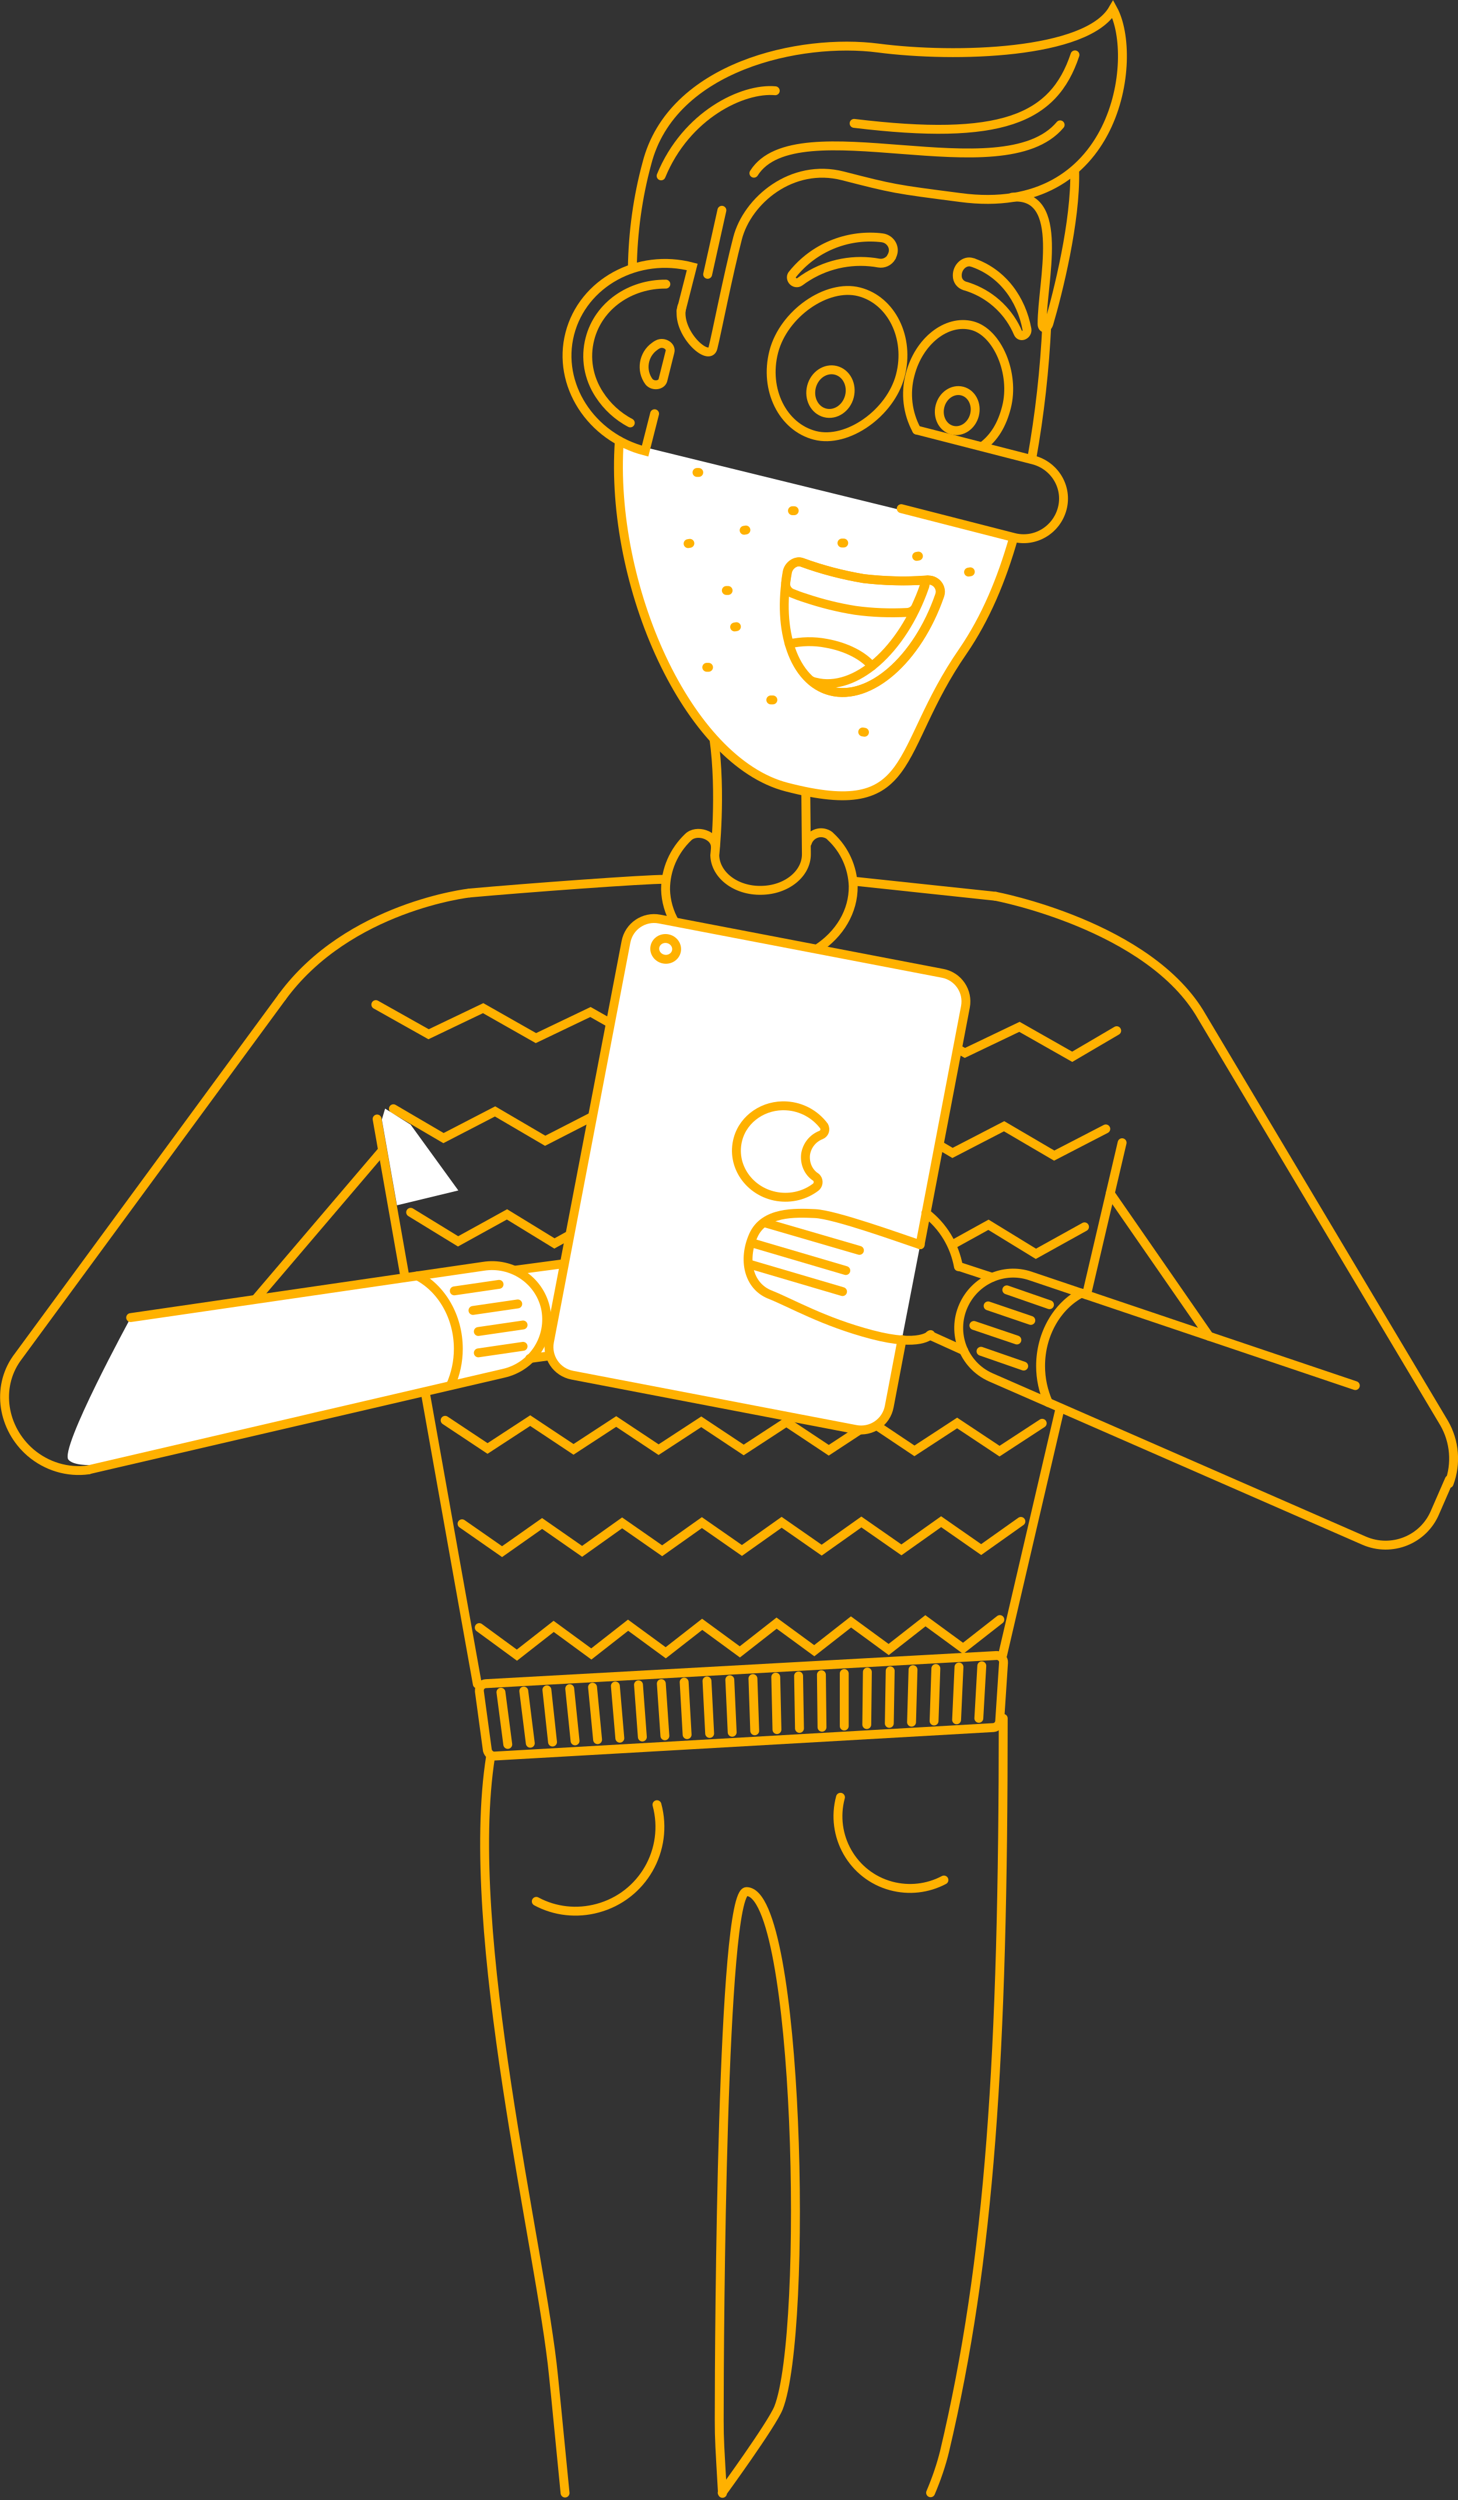 <?xml version="1.0" encoding="utf-8"?>
<!-- Generator: Adobe Illustrator 23.0.1, SVG Export Plug-In . SVG Version: 6.00 Build 0)  -->
<svg version="1.1" id="Vrstva_1" xmlns="http://www.w3.org/2000/svg" xmlns:xlink="http://www.w3.org/1999/xlink" x="0px" y="0px"
	 viewBox="0 0 491.8 843" style="enable-background:new 0 0 491.8 843;" xml:space="preserve">
<rect x="0" y="0" width="491.8" height="843" fill="#333333" stroke="none"/>
<style type="text/css">
	.st0{fill:none;stroke:#FFB100;stroke-width:3;stroke-linecap:round;stroke-miterlimit:10;}
	.st1{fill:#FFFFFF; stroke:none;}
	.st2{fill:none;stroke:#FFB100;stroke-width:3;stroke-linecap:round;stroke-linejoin:round;}
</style>
<g id="charakter">
	<path id="Path_802_1_" class="st0" d="M190.6,840.6c-1.7-17-3-31-3.9-39.5c-4.1-42.1-30.7-149.4-21.2-209"/>
	<path id="Path_804_2_" class="st0" d="M243.6,840.5c0,0,16.7-22.9,19-28.6c10.1-25.7,7-174.1-10.8-174.1
		c-8.3,0-9.2,147.4-9.2,178.1c0,6.8,0.2,9.2,1.1,24.8"/>
	<path id="Path_804" class="st0" d="M338.4,579.4c0,114.2-4.5,182.6-19.8,247.2c-1.1,4.5-2.7,9.2-4.7,13.9"/>
	<line id="Line_307" class="st0" x1="335.8" y1="302.2" x2="288.8" y2="297.2"/>
	<line id="Line_308" class="st0" x1="366.5" y1="436.6" x2="378.5" y2="385.3"/>
	<line id="Line_309" class="st0" x1="338.2" y1="558" x2="357.6" y2="474.7"/>
	<path id="Path_805" class="st0" d="M143.4,469.2c6.9,38.8,13.8,77.4,17.6,98.6"/>
	<path id="Path_806" class="st0" d="M127.2,377.3c2.5,14.3,12.6,71.5,16.2,91.9"/>
	<path id="Path_807" class="st0" d="M224.2,296.5c-6.3-0.1-47,2.9-65.8,4.6"/>
	<path id="Path_808" class="st0" d="M227.6,310.9c-1.9-3.3-3-7.1-3.1-11c0-6.7,2.8-13,7.6-17.6c2.8-2.8,9.1-0.8,9.2,3.1"/>
	<path id="Path_809" class="st0" d="M272.3,284.2c0.8-2.6,3.6-4,6.1-3.2c0.7,0.2,1.4,0.6,1.9,1.2c4.6,4.3,7.3,10.3,7.5,16.6
		c0.1,8.5-4.6,16.2-12.1,21.1"/>
	<g id="Group_148" transform="translate(125.271 57.926)">
		<g id="Group_142">
			<path id="Path_810" class="st0" d="M80.6,287.1l-6.7-3.8l-18.4,8.8L37.7,282l-18.4,8.8l-17.8-10"/>
			<path id="Path_811" class="st0" d="M251.4,289.6l-15,8.8l-17.8-10.1l-18.4,8.8l-2.5-1.4"/>
		</g>
		<g id="Group_143" transform="translate(5.825 35.018)">
			<path id="Path_812" class="st0" d="M68.8,283.5l-16,8.2l-16.9-9.9l-17.4,9l-16.9-9.9"/>
			<path id="Path_813" class="st0" d="M241.9,287.7l-17.4,9l-16.9-9.9l-17.4,9l-4.4-2.6"/>
		</g>
		<g id="Group_144" transform="translate(11.647 70.036)">
			<path id="Path_814" class="st0" d="M55.7,288.2l-5.6,3.1l-16-9.8l-16.5,9.1l-16-9.8"/>
			<path id="Path_815" class="st0" d="M228.9,285.7l-16.4,9.1l-16-9.8l-11.4,6.3"/>
		</g>
		<g id="Group_145" transform="translate(23.279 140.072)">
			<path id="Path_816" class="st0" d="M141.5,284.1L131,291l-14.3-9.5l-14.4,9.4L88,281.4l-14.4,9.4l-14.3-9.5l-14.4,9.4L30.3,281
				l-14.4,9.4l-14.3-9.5"/>
			<path id="Path_817" class="st0" d="M203,281.9l-14.4,9.4l-14.3-9.5l-14.4,9.4l-12.7-8.5"/>
		</g>
		<g id="Group_146" transform="translate(29.087 174.256)">
			<path id="Path_818" class="st0" d="M190,280.8l-13.4,9.5l-13.5-9.4l-13.4,9.5l-13.5-9.4l-13.4,9.5l-13.5-9.4l-13.4,9.5l-13.5-9.4
				L69,290.7l-13.5-9.4L42,290.9l-13.5-9.4L15,291l-13.5-9.4"/>
		</g>
		<g id="Group_147" transform="translate(34.888 207.356)">
			<path id="Path_819" class="st0" d="M177.1,280.8l-12.4,9.7l-12.7-9.3l-12.4,9.7l-12.7-9.3l-12.4,9.7l-12.7-9.3l-12.4,9.7
				l-12.7-9.3L64.4,292l-12.7-9.3l-12.4,9.7l-12.7-9.3l-12.4,9.7l-12.7-9.3"/>
		</g>
	</g>
	<path id="Path_820" class="st0" d="M166.9,592.1l168.2-9.6c1.1-0.1,2-1,2.1-2.1l1.3-19.8c0.1-1.2-0.9-2.3-2.1-2.4
		c-0.1,0-0.2,0-0.3,0l-172.3,9.5c-1.2,0.1-2.2,1.1-2.1,2.4c0,0.1,0,0.1,0,0.2l2.7,19.9C164.7,591.3,165.7,592.2,166.9,592.1z"/>
	<g id="Group_149" transform="translate(167.473 280.881)">
		<line id="Line_310" class="st0" x1="163.7" y1="280.8" x2="162.7" y2="298.5"/>
		<line id="Line_311" class="st0" x1="156" y1="281.2" x2="155.2" y2="299"/>
		<line id="Line_312" class="st0" x1="148.2" y1="281.7" x2="147.6" y2="299.4"/>
		<line id="Line_313" class="st0" x1="140.5" y1="282.1" x2="140" y2="299.8"/>
		<line id="Line_314" class="st0" x1="132.8" y1="282.5" x2="132.5" y2="300.2"/>
		<line id="Line_315" class="st0" x1="125.1" y1="282.9" x2="124.9" y2="300.6"/>
		<line id="Line_316" class="st0" x1="117.3" y1="283.4" x2="117.3" y2="301.1"/>
		<line id="Line_317" class="st0" x1="109.6" y1="283.8" x2="109.8" y2="301.5"/>
		<line id="Line_318" class="st0" x1="101.9" y1="284.2" x2="102.2" y2="301.9"/>
		<line id="Line_319" class="st0" x1="94.2" y1="284.6" x2="94.6" y2="302.3"/>
		<line id="Line_320" class="st0" x1="86.5" y1="285.1" x2="87.1" y2="302.7"/>
		<line id="Line_321" class="st0" x1="78.7" y1="285.5" x2="79.5" y2="303.2"/>
		<line id="Line_322" class="st0" x1="71" y1="285.9" x2="71.9" y2="303.6"/>
		<line id="Line_323" class="st0" x1="63.3" y1="286.3" x2="64.3" y2="304"/>
		<line id="Line_324" class="st0" x1="55.6" y1="286.8" x2="56.8" y2="304.4"/>
		<line id="Line_325" class="st0" x1="47.9" y1="287.2" x2="49.2" y2="304.8"/>
		<line id="Line_326" class="st0" x1="40.1" y1="287.6" x2="41.6" y2="305.2"/>
		<line id="Line_327" class="st0" x1="32.4" y1="288" x2="34.1" y2="305.7"/>
		<line id="Line_328" class="st0" x1="24.7" y1="288.5" x2="26.5" y2="306.1"/>
		<line id="Line_329" class="st0" x1="17" y1="288.9" x2="18.9" y2="306.5"/>
		<line id="Line_330" class="st0" x1="9.2" y1="289.3" x2="11.4" y2="306.9"/>
		<line id="Line_331" class="st0" x1="1.5" y1="289.7" x2="3.8" y2="307.3"/>
	</g>
	<path id="Path_821" class="st0" d="M221.6,608.5c4.1,15.2-4.8,30.8-20,34.9c-7,1.9-14.4,1.1-20.7-2.3"/>
	<path id="Path_822" class="st0" d="M283.5,606c-3.5,13,4.1,26.4,17.1,29.9c6,1.6,12.3,0.9,17.8-2"/>
	<path id="Path_823" class="st0" d="M158.4,301.1c0,0-40.8,4.5-63.2,35"/>
	<path id="Path_830" class="st0" d="M271.8,266.9l0.2,21c0.1,6.7-6.7,12.2-15.2,12.3l0,0c-8.5,0.2-15.5-5.1-15.7-11.8
		c0,0,2.3-20.9-0.3-39.4"/>
	<line id="Line_353" class="st0" x1="275.4" y1="250.6" x2="276" y2="250.6"/>
	<path id="Path_850" class="st0" d="M353.6,472.9c-1.7-3.9-2.6-8-2.6-12.3c0-10.9,5.7-20.4,13.8-24.6"/>
</g>
<g id="paze3">
	<path id="Path_823_1_" class="st0" d="M95.2,336.1l-89.6,122c-6.9,9.8-4.8,23.5,4.7,31.7l0,0c5.4,4.6,12.5,6.8,19.6,5.8"/>
	<line id="Line_332" class="st0" x1="69.2" y1="458" x2="128.8" y2="388.1"/>
	<g id="ruka3">
		<path id="cover_1_" class="st1" d="M199.9,424.8l-26,3.5l-8.4-1.9L44.1,444.3c0,0-24.2,44.3-21,47.9s18.3,0.7,18.3,0.7l128.4-29.8
			l8.9-5.1l27.8-3.7L199.9,424.8z"/>
		<g id="Group_151" transform="translate(28.37 144.765)">
			<line id="Line_333" class="st0" x1="173.3" y1="279.8" x2="145.5" y2="283.5"/>
			<line id="Line_333_1_" class="st0" x1="178.1" y1="309.5" x2="150.3" y2="313.3"/>
			<path id="Path_824" class="st0" d="M15.7,299.5l119-17.3c9.5-1.5,18.7,4.5,20.9,13.9l0,0c2.2,10.1-4.2,20-14.2,22.2L1.5,350.8"/>
			<g id="Group_150" transform="translate(123.37 7.49)">
				<line id="Line_334" class="st0" x1="16.6" y1="280.8" x2="1.5" y2="283"/>
				<line id="Line_335" class="st0" x1="22.9" y1="287.4" x2="7.8" y2="289.6"/>
				<line id="Line_336" class="st0" x1="24.7" y1="294.5" x2="9.6" y2="296.7"/>
				<line id="Line_337" class="st0" x1="24.7" y1="301.7" x2="9.6" y2="303.9"/>
			</g>
		</g>
		<path id="Path_851" class="st0" d="M152,467.1c1.7-3.9,2.6-8,2.6-12.3c0-10.9-5.7-20.4-13.8-24.6"/>
	</g>
</g>
<g id="rukastabletem">
	<path id="Path_826_1_" class="st1" d="M310.4,419.7l15.3-80.2c1-5.2-2.4-10.3-7.7-11.3l-95.6-18.3c-5.2-1-10.3,2.4-11.3,7.7
		l-25.8,134.8c-1,5.2,2.4,10.3,7.7,11.3l95.6,18.3c5.2,1,10.3-2.4,11.3-7.7l0,0l4.3-22.6L310.4,419.7z"/>
	<line id="Line_306" class="st0" x1="407.9" y1="450.6" x2="374.5" y2="402.4"/>
	<path id="Path_801" class="st0" d="M335.8,302.2c0,0,52,9.8,69.6,40.6c20.4,34.2,81.7,137,81.7,137c3.6,6.2,4.2,13.7,1.7,20.4"/>
	<path id="Path_825" class="st0" d="M323.3,427.1c-1.3-7.2-5.2-13.7-11-18.1"/>
	<g id="Group_153" transform="translate(183.647 28.885)">
		<path id="Path_826" class="st0" d="M126.7,390.8l15.3-80.2c1-5.2-2.4-10.3-7.7-11.3L38.8,281c-5.2-1-10.3,2.4-11.3,7.7L1.7,423.5
			c-1,5.2,2.4,10.3,7.7,11.3l95.6,18.3c5.2,1,10.3-2.4,11.3-7.7l0,0l4.3-22.6"/>
		<g id="Group_152" transform="translate(35.072 6.099)">

				<ellipse id="Ellipse_184" transform="matrix(0.188 -0.982 0.982 0.188 -275.156 237.178)" class="st0" cx="5.9" cy="285" rx="3.5" ry="3.7"/>
		</g>
		<path id="Path_827" class="st0" d="M88.1,360.2c0.5-2.9,2.4-5.3,5.2-6.4c1-0.4,1.5-1.5,1.2-2.5c-0.1-0.2-0.1-0.3-0.2-0.5
			c-3-4-7.6-6.5-12.6-6.8c-7.6-0.5-14.5,4.2-16.4,11.1c-2.5,9,3.8,18,13.3,19.5c4.6,0.7,9.2-0.4,12.9-3.2c0.9-0.7,1.1-2.1,0.4-3
			c-0.1-0.2-0.3-0.3-0.4-0.4C88.9,366.3,87.7,363.2,88.1,360.2z"/>
	</g>
	<g id="Group_155" transform="translate(312.069 146.295)">
		<line id="Line_338" class="st0" x1="1.5" y1="303.9" x2="13" y2="309.1"/>
		<line id="Line_339" class="st0" x1="22.6" y1="284.4" x2="11.6" y2="280.8"/>
		<path id="Path_828" class="st0" d="M145.1,320.9l-109.7-37c-9-3-18.7,1.5-22.5,10.1l0,0c-4.1,9.2,0,20,9.2,24.1l126,55.1
			c9.3,4,20-0.3,23.9-9.6l4.8-11"/>
		<g id="Group_154" transform="translate(14.935 7.821)">
			<line id="Line_340" class="st0" x1="12.6" y1="280.8" x2="27" y2="285.8"/>
			<line id="Line_341" class="st0" x1="6.3" y1="286.2" x2="20.7" y2="291.1"/>
			<line id="Line_342" class="st0" x1="1.5" y1="292.8" x2="16" y2="297.7"/>
			<line id="Line_343" class="st0" x1="3.9" y1="301.5" x2="18.3" y2="306.5"/>
		</g>
	</g>
	<path id="Path_829" class="st0" d="M310.4,419.7c-6.6-2.2-28.7-10.2-35.5-10.5s-17.2-0.7-20.8,7.4s-1.7,17,5.6,19.9
		s18,9.2,34.4,13.5s19.8,0,19.8,0"/>
	<line id="Line_344" class="st0" x1="258.3" y1="412.4" x2="289.9" y2="421.6"/>
	<line id="Line_345" class="st0" x1="253.7" y1="419.1" x2="285.3" y2="428.4"/>
	<line id="Line_346" class="st0" x1="252.6" y1="426.2" x2="284.2" y2="435.5"/>
</g>
<g id="hlava3">
	<g>
		<path id="cover" class="st1" d="M341.9,181.3c-4.1,14.4-9.5,27.2-17.1,38.3c-23.5,33.9-15.2,57.2-59.4,45.8l0,0
			c-33.5-8.6-59.9-68-56.5-116.7"/>
		<path id="Path_831" class="st0" d="M341.9,181.3c-4.1,14.4-9.5,27.2-17.1,38.3c-23.5,33.9-15.2,57.2-59.4,45.8l0,0
			c-33.5-8.6-59.9-68-56.5-116.7"/>
		<path id="Path_832" class="st0" d="M353.1,109.3c-0.7,15.2-2.4,30.4-5.1,45.5"/>
		<path id="Path_833" class="st0" d="M309.2,145c-3.1-5.7-3.9-12.4-2.2-18.7c2.9-11.3,12.3-18.7,20.9-16.5s14.5,16.2,11.6,27.5
			c-1.5,5.9-4.1,10.2-8.1,13.2"/>
		<path id="Path_834" class="st0" d="M341.4,66.5c18.3-1.5,10.1,28.5,10.1,42.7c0,1.9,1.7,1.8,2.3-0.1c3.1-10.5,9.1-34.6,8.7-51.4"
			/>
		<path id="Path_835" class="st0" d="M213.3,90.2c0.2-11.9,1.8-23.7,4.9-35.1c8.4-32.9,51.8-42.3,78-38.9s70.4,2.1,79.2-13.1
			c8.9,16.2,1.6,70.6-51.5,63.5c-22.4-2.9-22.4-2.9-39.6-7.3s-32.2,8.3-35.5,21s-7,31.8-8.3,37s-12.7-5.4-10.5-13.9"/>
		<path id="Path_836" class="st0" d="M212.6,142.6c-4.2-2.2-7.8-5.5-10.4-9.5c-3.7-5.6-4.9-12.4-3.2-18.9
			c2.9-11.2,13.6-18.5,25.6-18.4"/>
		<path id="Path_837" class="st0" d="M220.8,139.5l-3.2,12.6c-18.4-4.7-29.8-22.5-25.4-39.6s22.9-27.3,41.3-22.5l-3.8,14.9"/>
		<path id="Path_838" class="st0" d="M280.1,233c-12.4-3.2-18.1-20.5-14.5-40c0.4-2.4,2.9-4.1,4.9-3.4c6.8,2.5,13.8,4.3,20.9,5.5
			c7.1,0.8,14.3,1,21.4,0.5c2.1-0.2,4,1.3,4.3,3.4c0.1,0.6,0,1.2-0.2,1.8C309.4,222.5,293.3,236.4,280.1,233z"/>
		<path id="Path_839" class="st0" d="M309.2,145l39.4,10.1c7.2,1.9,11.6,9.2,9.7,16.4l0,0c-1.9,7.2-9.2,11.6-16.4,9.7l-37.9-9.7"/>
		<path id="Path_840" class="st0" d="M266.2,217.1c4.1-0.9,8.4-1,12.5-0.2c6.8,1.2,12.5,4.2,15.4,7.7"/>
		<path id="Path_841" class="st2" d="M275.1,230c13.3,3.4,29.3-10.6,36.8-32.2c0.2-0.7,0.3-1.4,0.2-2.1l0.8-0.1
			c2.1-0.2,4,1.3,4.3,3.4c0.1,0.6,0,1.2-0.2,1.8c-7.5,21.6-23.5,35.6-36.8,32.2c-2.5-0.6-4.7-1.9-6.6-3.5
			C274,229.7,274.5,229.9,275.1,230z"/>
		<path id="Path_842" class="st0" d="M267.1,200c-1.4-0.6-2.2-2-2.1-3.5c0.1-1.1,0.3-2.3,0.5-3.5c0.4-2.4,2.9-4.1,4.9-3.4
			c6.8,2.5,13.8,4.3,20.9,5.5c6.8,0.8,13.7,1,20.6,0.5c0.1,0.7,0.1,1.4-0.2,2.1c-0.8,2.4-1.8,4.7-2.8,6.9c-0.5,1.1-1.6,1.8-2.8,1.9
			c-5.9,0.3-11.8,0.1-17.6-0.7c-5.7-0.9-11.3-2.3-16.7-4.1C269.9,201.1,268.3,200.5,267.1,200z"/>
		<path id="Path_843" class="st0" d="M261,118.6c-3.3,12.8,3,25.4,13.9,28.2s25.5-7.5,28.8-20.2s-3-25.4-13.9-28.2
			S264.3,105.8,261,118.6z"/>
		<g id="Group_156" transform="translate(80.719 120.139)">

				<ellipse id="Ellipse_185" transform="matrix(0.248 -0.969 0.969 0.248 138.421 202.171)" class="st0" cx="199.4" cy="11.9" rx="7.4" ry="6.6"/>
		</g>
		<g id="Group_157" transform="translate(124.207 127.422)">

				<ellipse id="Ellipse_186" transform="matrix(0.248 -0.969 0.969 0.248 138.647 200.813)" class="st0" cx="198.7" cy="11.1" rx="6.8" ry="6"/>
		</g>
		<path id="Path_844" class="st0" d="M226,118.6l-2.4,9.6c-0.5,1.8-3.4,2.1-4.7,0.5c-2.8-3.8-1.9-9.2,1.9-11.9
			c0.4-0.3,0.7-0.5,1.1-0.7C223.9,115.1,226.5,116.7,226,118.6z"/>
		<path id="Path_845" class="st0" d="M296.8,80.1c0.3,0,0.5,0.1,0.8,0.1c2.3,0.3,4,2.4,3.7,4.7c-0.1,0.6-0.3,1.2-0.6,1.7v0.1
			c-0.9,1.5-2.6,2.3-4.3,2c-1-0.2-1.9-0.3-2.9-0.4c-8.5-0.8-16.9,1.6-23.7,6.7c-0.8,0.6-1.9,0.4-2.5-0.4c-0.5-0.7-0.5-1.6,0.1-2.2
			C274.5,83.6,285.5,79,296.8,80.1z"/>
		<path id="Path_846" class="st0" d="M328.6,88.7c-0.2-0.1-0.4-0.2-0.6-0.2c-2.5-0.9-5.2,1.5-5.1,4.5l0,0c0,1.6,1,2.9,2.5,3.4
			c0.8,0.2,1.6,0.5,2.4,0.8c7,2.7,12.7,8.2,15.6,15.1c0.8,1.8,3.3,0.6,3-1.3C344.5,100.8,338.2,92.2,328.6,88.7z"/>
		<line id="Line_347" class="st0" x1="251.6" y1="178.7" x2="251" y2="178.8"/>
		<line id="Line_348" class="st0" x1="267.9" y1="172.2" x2="267.3" y2="172.2"/>
		<line id="Line_349" class="st0" x1="284.6" y1="183.1" x2="284" y2="183.1"/>
		<line id="Line_350" class="st0" x1="309.8" y1="187.5" x2="309.2" y2="187.6"/>
		<line id="Line_351" class="st0" x1="327.3" y1="192.8" x2="326.7" y2="192.9"/>
		<line id="Line_352" class="st0" x1="260.7" y1="236" x2="260" y2="236"/>
		<line id="Line_354" class="st0" x1="291" y1="246.8" x2="291.6" y2="246.9"/>
		<line id="Line_355" class="st0" x1="232.7" y1="183.2" x2="232.1" y2="183.3"/>
		<line id="Line_356" class="st0" x1="235.7" y1="159.3" x2="235.1" y2="159.3"/>
		<line id="Line_357" class="st0" x1="245.6" y1="199.1" x2="245" y2="199.1"/>
		<line id="Line_358" class="st0" x1="248.4" y1="211.3" x2="247.8" y2="211.4"/>
		<line id="Line_359" class="st0" x1="239" y1="225" x2="238.4" y2="225"/>
		<path id="Path_847" class="st0" d="M357.6,42.1c-19.5,23.2-89-6.5-103.3,16.3"/>
		<path id="Path_848" class="st0" d="M362.6,18.5c-7.2,21.7-24.9,29.1-74.5,23.1"/>
		<path id="Path_849" class="st0" d="M261.5,30.6c-11-1-30.1,8.2-38.5,28.7"/>
		<line id="Line_360" class="st0" x1="243.5" y1="70.9" x2="238.7" y2="92.5"/>
	</g>
</g>
<g id="covertelo">
	<polygon class="st1" points="129.9,373.8 128.8,377.5 133.9,406.4 154.6,401.4 138.5,379.2 	"/>
</g>
</svg>
